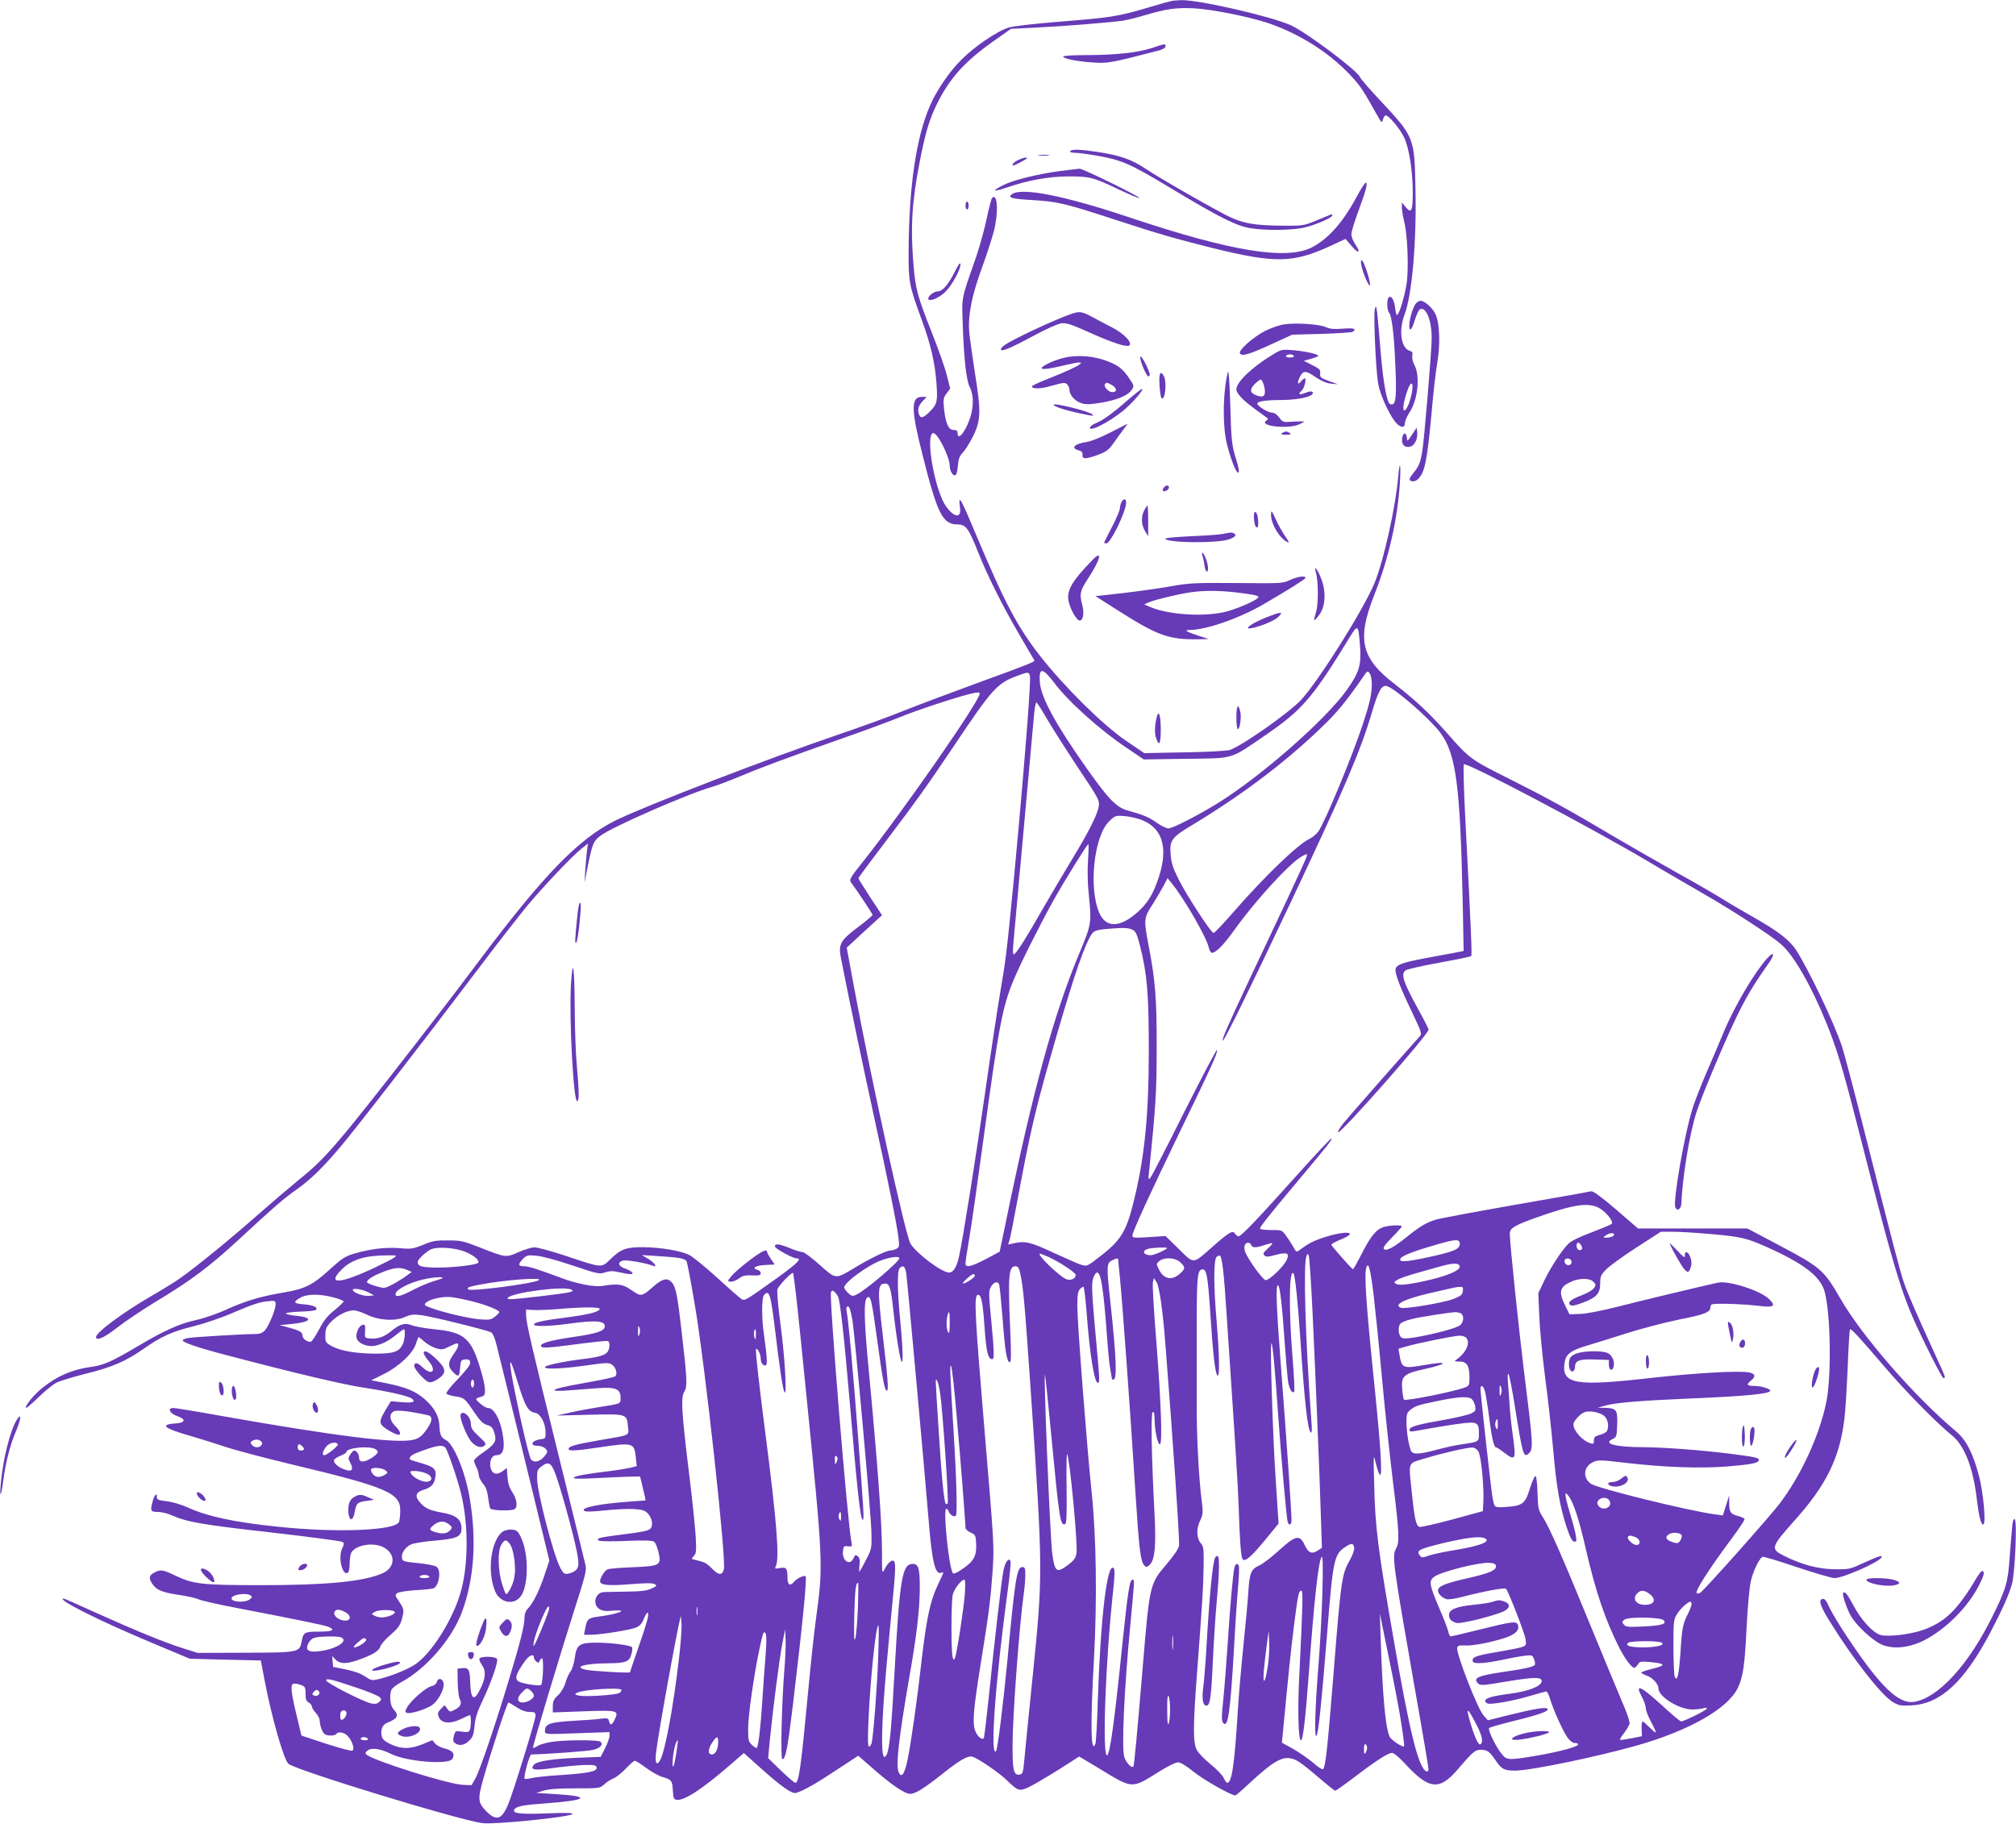 <?xml version="1.0" standalone="no"?>
<!DOCTYPE svg PUBLIC "-//W3C//DTD SVG 20010904//EN"
 "http://www.w3.org/TR/2001/REC-SVG-20010904/DTD/svg10.dtd">
<svg version="1.0" xmlns="http://www.w3.org/2000/svg"
 width="1280pt" height="1158pt" viewBox="0 0 1280 1158"
 preserveAspectRatio="xMidYMid meet">
<g transform="translate(0,1158) scale(0.1,-0.1)"
fill="#673ab7" stroke="none">
<path d="M7435 11573 c-11 -2 -72 -19 -135 -38 -206 -61 -239 -66 -600 -95
-135 -11 -268 -26 -295 -35 -70 -20 -216 -119 -299 -202 -76 -75 -157 -193
-200 -291 -89 -203 -135 -515 -137 -927 -1 -194 3 -217 82 -432 58 -158 86
-278 95 -409 8 -113 4 -131 -42 -177 -40 -40 -58 -46 -68 -21 -12 31 -5 58 21
86 l27 28 -32 0 c-68 0 -68 -79 2 -355 98 -391 130 -455 228 -455 50 0 69 -26
127 -173 64 -161 160 -351 269 -537 46 -80 87 -148 89 -152 5 -10 -27 -23
-362 -145 -159 -58 -369 -137 -465 -175 -96 -39 -278 -105 -405 -148 -442
-150 -1234 -455 -1426 -549 -236 -117 -457 -345 -874 -901 -109 -146 -293
-386 -409 -535 -487 -626 -561 -712 -731 -848 -55 -45 -172 -145 -260 -222
-165 -146 -384 -325 -490 -400 -33 -24 -116 -75 -184 -114 -178 -103 -351
-231 -351 -260 0 -28 52 -5 132 58 48 38 163 115 255 171 213 128 332 217 512
383 239 221 293 267 371 322 90 64 159 130 272 262 90 104 522 662 880 1135
119 159 261 340 314 405 108 129 287 318 348 366 l39 31 -6 -45 c-3 -24 -8
-80 -11 -124 l-5 -80 23 116 c28 134 34 149 79 183 72 55 554 266 709 310 31
9 105 37 165 62 135 57 304 120 648 241 149 52 317 114 375 138 115 47 361
128 453 150 46 11 57 11 57 0 0 -46 -488 -748 -743 -1069 -76 -95 -86 -112
-75 -127 46 -62 138 -202 138 -208 0 -5 -42 -40 -94 -79 -110 -83 -124 -108
-107 -194 61 -309 137 -670 206 -988 94 -429 150 -706 160 -792 6 -50 5 -57
-13 -67 -12 -6 -29 -11 -39 -11 -25 0 -130 -51 -227 -110 -123 -74 -117 -74
-222 19 -49 44 -98 81 -109 81 -11 0 -47 11 -80 25 -69 28 -95 31 -95 11 0
-14 114 -76 138 -76 36 0 6 -30 -115 -118 -202 -145 -214 -152 -232 -142 -9 4
-79 65 -155 135 -77 70 -157 135 -179 146 -52 27 -182 49 -293 50 -107 1 -144
-12 -211 -79 -55 -53 -49 -54 -281 24 -90 30 -179 54 -198 54 -19 0 -65 -14
-101 -30 -79 -36 -81 -36 -243 28 -106 42 -122 46 -205 46 -77 1 -100 -3 -159
-28 -64 -26 -76 -28 -150 -21 -89 7 -185 -5 -288 -35 -57 -17 -78 -31 -154
-100 -105 -97 -159 -124 -284 -145 -154 -26 -245 -53 -364 -106 -62 -29 -149
-59 -199 -70 -101 -21 -206 -68 -364 -162 -174 -103 -222 -124 -304 -136 -119
-16 -214 -57 -307 -131 -53 -41 -117 -119 -107 -129 3 -3 38 27 78 66 40 39
91 81 114 93 23 12 107 37 185 57 165 40 258 80 367 157 114 80 185 112 320
145 72 18 178 54 263 91 99 43 161 64 201 67 55 6 57 5 57 -19 0 -33 -43 -137
-68 -165 -13 -15 -32 -23 -54 -23 -94 -1 -407 -20 -435 -26 -18 -3 -33 -10
-33 -15 0 -13 104 -48 280 -94 425 -112 747 -188 870 -206 149 -22 285 -53
306 -70 25 -21 4 -28 -65 -22 l-69 6 -24 -39 c-46 -75 -51 -94 -31 -116 19
-21 85 -58 103 -58 19 0 10 26 -20 55 -39 37 -41 81 -6 95 22 8 102 -1 213
-26 33 -7 29 -40 -12 -96 -27 -36 -44 -50 -77 -59 -101 -27 -482 20 -1225 151
-154 28 -291 50 -302 50 -39 0 -25 -34 21 -50 61 -21 57 -44 -7 -48 -105 -7
-74 -32 100 -81 61 -18 157 -48 214 -67 58 -20 244 -69 414 -110 620 -148 703
-184 698 -301 0 -26 -4 -56 -7 -65 -17 -56 -390 -72 -769 -32 -273 28 -442 64
-568 120 -45 21 -103 38 -140 42 -50 6 -62 11 -61 25 3 31 -15 18 -25 -20 -19
-66 -16 -73 32 -73 23 0 62 -10 87 -21 96 -43 193 -60 629 -109 244 -28 450
-55 457 -61 9 -8 9 -16 -3 -40 -28 -57 0 -177 36 -155 6 4 11 30 11 57 0 28 5
59 10 70 29 52 149 70 213 30 72 -44 64 -126 -15 -161 -120 -52 -351 -75 -768
-75 -377 0 -433 6 -547 61 -81 38 -92 40 -133 19 -34 -17 -37 -35 -14 -70 26
-40 60 -55 165 -71 56 -8 113 -21 128 -28 14 -8 125 -33 246 -56 390 -75 549
-108 578 -119 50 -20 30 -31 -57 -31 -93 0 -100 -4 -111 -63 -13 -69 -17 -70
-358 -71 l-302 -1 -89 28 c-118 37 -295 109 -548 223 -114 52 -210 94 -213 94
-55 0 220 -139 545 -275 l255 -107 225 -6 226 -5 23 -121 c46 -242 122 -506
152 -535 42 -39 1079 -357 1232 -377 75 -10 553 38 572 58 7 7 -42 9 -162 4
-170 -7 -223 0 -207 25 12 20 59 29 202 39 261 19 289 44 65 58 l-128 8 45 14
c31 10 93 15 202 15 155 0 157 0 185 26 15 14 42 31 60 38 17 7 52 35 77 62
25 27 50 49 57 49 6 0 38 -20 71 -45 33 -24 78 -50 101 -57 60 -17 66 -23 69
-86 3 -50 6 -57 25 -60 46 -7 164 70 332 216 l94 81 96 -86 c139 -125 209
-175 235 -167 44 12 126 58 258 146 l137 90 93 -81 c117 -103 202 -161 237
-161 32 0 87 34 201 124 111 89 164 120 193 112 34 -8 170 -101 221 -151 70
-68 78 -70 139 -42 29 14 112 63 186 109 l133 85 127 -76 c217 -132 203 -131
385 -17 50 31 101 56 115 56 17 0 53 -22 101 -61 62 -50 237 -149 263 -149 4
0 42 32 84 72 162 150 218 181 284 159 33 -11 67 -36 199 -149 33 -28 64 -52
68 -52 4 0 58 38 120 85 139 106 215 155 241 155 11 0 47 -30 86 -73 149 -161
215 -167 331 -31 96 112 110 124 146 124 41 0 56 -11 97 -72 36 -53 54 -62
132 -60 101 3 506 87 755 157 337 95 584 235 648 368 33 69 44 142 56 392 6
116 17 241 25 279 13 63 52 147 75 161 5 3 103 -26 217 -65 114 -38 223 -70
241 -70 54 0 278 99 298 131 11 18 -20 8 -110 -33 -88 -41 -94 -43 -186 -42
-104 1 -211 29 -322 85 -89 45 -86 54 70 229 197 221 281 390 312 636 6 43 15
189 21 324 5 134 12 247 15 249 7 7 58 -48 221 -239 129 -152 331 -357 425
-433 80 -63 136 -205 159 -404 13 -109 26 -163 41 -163 19 0 2 195 -26 305
-38 146 -82 232 -146 286 -260 217 -600 607 -737 847 -103 179 -122 195 -396
340 l-193 102 -347 0 -347 0 -140 121 c-96 82 -146 118 -158 115 -9 -3 -224
-41 -477 -85 -253 -44 -481 -87 -508 -95 -60 -18 -101 -42 -185 -110 -84 -67
-130 -92 -145 -77 -8 8 6 28 51 74 34 34 62 66 62 70 0 10 -69 8 -112 -3 -49
-14 -85 -58 -144 -174 -27 -53 -51 -96 -54 -95 -7 1 -133 144 -137 155 -1 5
25 20 60 34 118 48 39 59 -101 15 -71 -23 -100 -37 -159 -81 -22 -16 -23 -15
-40 16 -10 18 -30 50 -46 71 -27 39 -27 39 -97 39 -39 0 -70 4 -70 9 0 12 55
82 235 296 206 246 229 275 217 275 -5 0 -101 -102 -213 -227 -248 -277 -358
-393 -375 -393 -7 0 -17 8 -23 17 -13 24 -37 10 -142 -83 -129 -113 -115 -112
-214 -15 l-85 83 -105 -7 c-94 -6 -105 -5 -105 10 0 23 105 253 297 650 203
418 246 512 240 528 -2 7 -94 -168 -205 -388 -110 -220 -207 -409 -216 -420
-15 -19 -16 -17 -11 30 43 418 49 514 49 790 1 308 -9 432 -50 645 -33 173
-33 180 25 269 26 42 58 96 71 121 l23 44 24 -29 c83 -102 224 -347 238 -412
4 -18 13 -33 20 -33 24 0 74 50 137 138 138 194 362 438 438 477 32 16 32 16
25 -7 -4 -13 -59 -133 -122 -268 -64 -135 -171 -364 -240 -509 -143 -305 -176
-381 -169 -389 7 -6 178 343 426 868 344 728 447 968 520 1215 42 142 64 180
98 168 59 -22 270 -207 335 -293 102 -135 128 -332 144 -1076 l6 -312 -54 -11
c-30 -5 -117 -22 -194 -36 -146 -27 -185 -43 -185 -74 0 -32 35 -122 104 -265
65 -138 66 -140 47 -160 -109 -121 -453 -512 -483 -550 -21 -27 -36 -51 -32
-55 14 -14 574 621 574 651 0 7 -29 64 -64 127 -97 177 -113 224 -82 250 7 6
103 28 212 48 110 20 202 39 205 42 6 6 -1 169 -37 863 -10 191 -14 351 -10
355 16 16 801 -398 1173 -618 105 -63 263 -154 349 -204 178 -102 428 -264
492 -320 81 -71 189 -258 286 -495 68 -168 105 -289 196 -645 259 -1012 285
-1095 435 -1402 57 -117 108 -213 114 -213 16 0 16 0 -45 133 -125 273 -183
406 -207 477 -25 75 -67 236 -263 1010 -58 228 -116 447 -129 486 -51 152
-205 475 -290 610 -41 64 -116 122 -270 209 -66 38 -156 90 -200 118 -43 27
-176 104 -295 170 -118 66 -285 162 -370 212 -315 187 -451 261 -680 376 -255
128 -257 129 -405 297 -104 118 -199 208 -328 307 -216 166 -243 284 -132 566
91 229 148 480 163 711 8 126 -1 155 -11 36 -16 -185 -90 -520 -147 -663 -66
-165 -354 -624 -469 -749 -79 -84 -377 -293 -453 -318 -18 -6 -148 -13 -288
-15 l-255 -5 -115 78 c-146 99 -390 341 -543 535 -148 189 -229 343 -414 784
-90 215 -109 249 -99 174 5 -34 3 -49 -7 -58 -22 -18 -75 32 -104 96 -66 150
-103 423 -57 423 28 0 104 -152 104 -208 0 -33 22 -68 37 -59 6 4 13 31 15 61
3 42 11 61 30 81 14 14 42 58 63 99 53 104 55 160 16 401 -16 105 -33 224 -37
265 -9 107 15 230 81 411 31 84 64 188 75 230 31 120 24 247 -11 212 -5 -5
-20 -64 -34 -130 -14 -67 -44 -175 -66 -240 -100 -288 -92 -248 -86 -443 7
-203 22 -342 43 -385 24 -49 27 -106 10 -176 -24 -93 -86 -179 -86 -119 0 15
-7 20 -26 20 -32 0 -50 41 -60 134 -6 60 -5 70 16 98 l23 31 -21 83 c-11 45
-54 168 -96 273 -91 230 -103 275 -116 428 -20 243 -10 405 40 659 37 188 61
267 111 368 81 162 173 264 356 394 l112 79 143 7 c189 9 499 34 569 45 31 5
94 21 140 35 135 40 201 49 312 43 112 -6 342 -52 464 -92 212 -71 414 -202
551 -359 44 -50 63 -79 145 -226 28 -50 31 -53 37 -31 3 14 11 26 17 28 16 6
93 -85 119 -142 31 -66 54 -215 54 -347 0 -119 -9 -137 -46 -92 l-23 29 0 -30
c-1 -16 6 -57 14 -90 22 -83 30 -302 16 -395 -13 -83 -48 -200 -61 -200 -4 0
-10 20 -12 45 -6 51 -25 82 -41 66 -13 -13 -11 -79 2 -95 17 -20 31 -128 39
-306 10 -204 6 -269 -15 -277 -8 -3 -19 0 -24 8 -19 32 -40 161 -54 337 -8
103 -18 210 -21 237 -7 46 -8 48 -15 21 -9 -33 6 -383 21 -470 10 -65 64 -186
106 -241 31 -41 64 -47 64 -12 0 13 13 44 29 68 53 79 69 231 32 300 -11 20
-17 46 -14 61 4 19 0 26 -15 30 -56 15 -73 127 -35 228 48 123 78 466 70 804
-6 323 -8 327 -221 555 -69 73 -128 142 -131 151 -13 39 -340 285 -440 330
-124 56 -586 162 -694 159 -25 -1 -55 -3 -66 -6z m1520 -2526 c-18 -63 -45
-96 -45 -55 0 32 29 129 44 147 19 24 19 -29 1 -92z m-319 -1581 c7 -110 -8
-158 -82 -263 -135 -191 -544 -550 -821 -722 -126 -78 -288 -161 -314 -161
-13 0 -46 16 -73 35 -50 36 -91 53 -187 79 -70 20 -117 67 -254 260 -203 287
-296 457 -303 556 -7 94 18 92 92 -6 88 -118 292 -301 463 -415 l105 -71 267
4 c313 4 275 -8 511 154 226 155 295 235 516 596 68 112 68 112 80 -46z m74
-230 c-1 -64 -11 -113 -56 -251 -65 -199 -241 -625 -284 -685 -12 -16 -36 -37
-55 -46 -75 -35 -285 -237 -487 -469 -62 -71 -117 -129 -123 -129 -15 0 -169
236 -221 339 -36 72 -47 105 -51 156 -8 96 3 111 149 198 330 200 614 418 851
654 69 69 136 154 221 278 27 40 29 42 42 24 8 -10 14 -42 14 -69z m-2174 -58
c-9 -172 -57 -746 -101 -1203 -44 -449 -49 -491 -85 -700 -16 -93 -59 -377
-95 -630 -60 -420 -142 -936 -166 -1044 -15 -67 -36 -101 -63 -101 -46 0 -205
119 -245 183 -32 53 -249 1039 -357 1621 l-48 259 50 46 c27 25 77 72 112 103
l62 57 -75 114 c-41 63 -75 117 -75 121 0 3 78 108 173 233 194 256 260 348
436 610 244 365 273 396 406 444 83 30 79 36 71 -113z m104 -150 c29 -51 118
-191 197 -311 141 -211 145 -218 139 -258 -8 -52 -67 -167 -168 -333 -44 -72
-125 -210 -181 -306 -116 -203 -177 -300 -191 -300 -5 0 -6 28 -2 68 7 82 123
1358 132 1460 4 39 10 72 14 72 4 0 31 -42 60 -92z m618 -658 c133 -57 163
-193 87 -395 -30 -82 -62 -131 -117 -182 -114 -104 -205 -108 -248 -10 -69
157 -35 485 61 581 39 38 40 39 102 34 34 -3 86 -15 115 -28z m-350 -252 c-4
-63 -3 -148 5 -218 18 -182 18 -186 -61 -375 -164 -393 -296 -876 -467 -1711
l-38 -182 -87 -46 c-95 -50 -130 -57 -130 -28 0 10 11 85 25 166 14 81 54 364
90 629 98 719 119 831 190 1003 44 106 166 349 251 502 71 128 216 361 224
362 3 0 2 -46 -2 -102z m282 -441 c21 -10 29 -28 48 -102 46 -182 56 -306 56
-665 0 -420 -28 -692 -100 -975 -45 -179 -81 -235 -219 -340 -73 -56 -74 -57
-112 -45 -21 7 -100 42 -177 77 -141 66 -177 75 -248 59 l-37 -8 10 33 c5 19
28 133 50 254 77 413 108 550 209 905 123 432 194 649 244 749 27 53 33 56
131 64 87 8 121 6 145 -6z m2959 -1765 c44 -22 99 -88 84 -103 -5 -5 -63 -29
-128 -54 -70 -26 -129 -54 -146 -71 -41 -40 -114 -151 -156 -239 l-36 -76 6
-142 c3 -78 19 -250 36 -382 18 -132 41 -341 52 -464 21 -243 43 -369 87 -501
20 -60 33 -86 46 -88 16 -3 17 1 11 40 -4 23 -20 85 -36 137 -16 51 -29 103
-29 115 0 20 1 20 20 -4 31 -40 67 -151 111 -345 59 -256 121 -441 208 -613
37 -73 81 -132 98 -132 5 0 14 10 22 21 12 20 19 21 77 16 100 -10 105 -20 19
-42 -41 -10 -75 -21 -75 -25 0 -3 16 -12 35 -19 38 -13 75 -54 75 -82 0 -51
127 -131 210 -133 25 -1 58 3 73 7 21 6 27 5 22 -4 -8 -12 -143 -79 -161 -79
-6 0 -57 42 -113 94 -145 133 -184 150 -136 61 14 -26 25 -59 25 -73 0 -14 16
-54 35 -89 19 -35 31 -63 27 -63 -5 0 -23 16 -42 35 -19 19 -37 35 -41 35 -4
0 -7 -21 -6 -47 l2 -47 -65 -13 c-35 -7 -68 -12 -73 -10 -5 1 6 20 23 41 17
22 33 49 36 60 3 13 -15 69 -47 141 -28 66 -118 282 -199 480 -178 435 -261
624 -303 690 -30 47 -32 57 -35 158 -2 68 -8 107 -14 105 -6 -2 -21 -38 -35
-81 -29 -95 -47 -108 -148 -115 -80 -5 -76 -8 -89 63 -8 37 -76 656 -76 684 0
34 19 24 29 -16 5 -21 17 -94 26 -163 16 -128 30 -190 44 -190 5 0 29 -16 55
-36 67 -51 72 -41 53 98 -9 62 -19 154 -22 203 -3 50 -8 117 -11 150 -3 38 -2
56 4 50 5 -5 24 -100 41 -210 48 -299 54 -322 85 -296 33 27 31 54 -28 526
-31 250 -88 793 -90 869 -1 38 27 55 177 108 222 79 320 94 386 60z m706 -167
c191 -16 235 -26 356 -80 238 -106 345 -187 373 -283 39 -136 46 -540 11 -707
-43 -210 -160 -463 -294 -640 -66 -87 -490 -563 -508 -570 -9 -3 -18 -4 -20
-1 -13 12 76 151 221 346 47 63 84 119 83 125 -2 5 -19 13 -38 18 -51 13 -59
24 -60 81 l0 51 -20 -63 -20 -64 -52 7 c-162 21 -747 165 -786 194 -54 38 -47
109 13 137 31 15 46 15 215 -5 242 -28 474 -36 641 -22 146 12 192 21 197 38
6 16 -19 22 -186 43 -184 23 -411 40 -548 41 -176 1 -257 22 -196 51 27 13 28
16 31 93 3 93 -5 104 -77 106 l-46 1 50 14 c66 18 225 31 530 44 361 15 515
30 515 50 0 12 -59 30 -100 30 -48 0 -55 8 -25 32 35 28 31 46 -11 54 -65 12
-342 -4 -619 -35 -482 -55 -569 -40 -552 92 8 58 36 81 140 112 51 15 168 52
260 81 92 29 238 67 325 85 165 32 202 47 202 79 0 16 7 20 33 21 70 3 196 -3
271 -12 98 -13 114 -3 70 41 -54 55 -257 120 -326 106 -87 -19 -491 -115 -637
-153 -107 -27 -202 -45 -241 -46 l-65 -2 -27 55 c-45 90 -36 121 45 155 47 20
111 19 131 -1 9 -8 16 -18 16 -20 0 -23 -30 -46 -89 -69 -64 -24 -89 -44 -74
-59 10 -10 30 -7 86 14 83 31 107 58 107 120 0 45 4 55 38 90 20 21 107 84
192 139 l155 100 70 0 c39 1 147 -6 240 -14z m-607 -7 c-3 -7 -20 -14 -39 -16
-32 -2 -33 -1 -15 13 24 18 59 20 54 3z m-980 -48 c6 -36 -24 -52 -147 -81
-169 -38 -231 -46 -231 -27 0 20 59 45 209 89 134 40 164 43 169 19z m-1324
-15 c7 -19 32 -19 86 0 24 8 45 13 48 11 2 -3 -11 -18 -30 -35 -27 -24 -31
-32 -20 -42 10 -11 23 -10 71 3 72 19 89 12 72 -29 -17 -42 -115 -136 -136
-131 -20 3 -122 148 -131 185 -4 13 -4 30 0 38 7 19 32 19 40 0z m2096 -4 c7
-13 7 -22 0 -26 -15 -9 -30 4 -30 26 0 25 16 25 30 0z m-7082 -41 c54 -23 88
-53 78 -68 -9 -15 -190 -34 -285 -30 -66 2 -86 7 -95 20 -8 14 -5 24 19 49 17
17 44 38 60 46 42 19 159 11 223 -17z m4452 26 c0 -9 -82 -46 -103 -46 -54 1
-60 33 -7 43 33 6 110 8 110 3z m-757 -55 c66 -29 177 -101 177 -116 0 -22
-27 -36 -55 -29 -39 10 -200 164 -171 164 2 0 25 -9 49 -19z m1681 -361 c20
-429 43 -986 52 -1271 l7 -217 -26 -17 c-38 -24 -59 -16 -82 32 -33 72 -57 67
-171 -37 -44 -40 -98 -81 -121 -91 -51 -23 -60 -47 -68 -179 -3 -52 -17 -198
-30 -325 -13 -126 -29 -309 -35 -405 -22 -359 -39 -470 -68 -470 -5 0 -15 14
-22 30 -7 17 -45 57 -84 88 -39 32 -79 73 -88 92 -24 47 -23 154 2 485 34 448
40 546 42 677 2 110 -1 130 -16 147 -29 32 -32 93 -7 144 19 40 20 51 12 118
-19 141 -34 425 -33 629 0 113 0 341 0 507 1 305 5 343 38 343 25 0 33 -43 49
-285 17 -258 30 -374 45 -389 15 -15 12 139 -5 339 -20 232 -20 398 0 415 9 7
18 10 21 7 14 -14 25 -105 43 -387 60 -897 71 -1069 76 -1220 7 -210 14 -303
24 -319 14 -22 55 13 146 124 l83 101 -19 290 c-19 296 -37 863 -26 854 8 -7
22 -161 42 -450 20 -284 54 -665 61 -685 10 -25 24 -17 24 13 0 55 -31 506
-66 962 -31 402 -36 545 -18 528 11 -12 25 -131 39 -339 9 -127 20 -251 24
-276 9 -46 25 -72 38 -60 4 4 -1 101 -10 215 -26 307 -22 581 7 534 9 -15 26
-174 41 -397 28 -423 47 -591 67 -610 7 -7 9 15 4 75 -38 519 -52 992 -31
1044 8 19 8 19 15 0 4 -10 15 -174 24 -364z m-5832 354 c-13 -9 -69 -37 -125
-64 -222 -104 -305 -108 -207 -10 61 61 145 88 280 89 71 1 73 0 52 -15z
m1133 -49 c160 -54 171 -56 207 -44 30 10 50 10 89 1 69 -16 97 -16 81 1 -7 6
-27 17 -45 23 -42 14 -48 41 -11 50 23 6 144 -15 193 -34 29 -11 3 24 -35 46
l-39 23 95 -6 c142 -9 180 -15 189 -34 5 -9 30 -140 55 -291 64 -380 198
-1603 182 -1664 -10 -40 -33 -39 -74 3 -37 37 -46 42 -106 56 -27 6 -28 7 -11
25 16 18 17 33 12 127 -4 60 -22 239 -42 398 -48 393 -53 483 -30 519 20 31
18 79 -16 371 -27 239 -38 293 -63 322 -28 32 -60 25 -118 -26 -73 -65 -78
-65 -138 -23 -56 39 -85 43 -187 27 -49 -8 -164 14 -263 52 -142 53 -205 73
-230 73 -40 0 -43 11 -13 43 26 27 32 29 88 24 36 -3 129 -28 230 -62z m2075
46 c0 -22 -218 -207 -274 -232 -23 -11 -29 -9 -51 11 -14 13 -25 29 -25 35 0
33 158 147 242 175 58 20 108 25 108 11z m1390 -10 c0 -5 4 -53 10 -107 17
-175 63 -803 100 -1384 22 -346 32 -426 55 -449 13 -14 17 -13 36 5 32 32 40
124 29 329 -19 361 -24 632 -11 639 8 5 11 -10 12 -51 1 -72 21 -159 34 -153
16 8 7 264 -23 650 -16 195 -26 366 -22 380 l6 25 17 -25 c18 -28 40 -184 56
-390 50 -638 92 -1259 87 -1285 -4 -20 -35 -65 -81 -119 -105 -123 -106 -127
-150 -656 -37 -440 -54 -622 -59 -627 -12 -12 -48 27 -58 62 -17 62 0 431 38
830 27 289 28 295 16 295 -20 0 -31 -71 -67 -421 -48 -469 -77 -683 -95 -694
-33 -20 -12 584 36 1028 12 107 13 152 5 160 -41 41 -83 -307 -101 -843 -4
-140 -11 -263 -15 -272 -29 -74 -33 122 -9 542 20 364 15 773 -15 1055 -31
301 -91 1078 -91 1182 0 70 4 95 16 107 8 9 19 16 23 16 4 0 13 -73 20 -162
19 -259 49 -448 71 -448 14 0 13 12 -16 330 -21 231 -24 293 -15 328 7 24 18
42 26 42 26 0 41 -98 65 -424 6 -83 15 -172 21 -199 5 -28 9 -51 9 -53 0 -2 4
-4 9 -4 25 0 19 143 -20 502 -24 219 -23 238 11 255 30 15 40 16 40 4z m394
-16 c32 -30 33 -40 1 -69 -54 -50 -106 -40 -138 26 -16 32 -16 34 4 51 32 26
100 23 133 -8z m2483 9 c8 -22 -18 -37 -36 -20 -7 8 -10 19 -7 25 10 16 36 13
43 -5z m-709 -35 c4 -23 -65 -55 -184 -84 -127 -30 -198 -39 -220 -27 -15 9
-15 11 7 25 13 9 65 27 114 41 50 14 122 34 160 45 81 23 119 23 123 0z m-547
-177 c10 -86 35 -328 54 -537 19 -209 51 -506 70 -660 38 -306 42 -377 20
-415 -28 -49 -23 -85 115 -874 50 -281 90 -519 90 -529 0 -10 -6 -17 -12 -15
-51 17 -109 253 -212 853 -98 565 -115 702 -121 970 -5 193 -5 198 10 136 8
-36 20 -69 26 -75 17 -16 6 168 -30 524 -58 564 -71 752 -55 795 13 34 25 -13
45 -173z m-2967 133 c8 -60 121 -1303 141 -1555 22 -274 42 -361 81 -346 19 7
20 11 -25 -85 -46 -98 -70 -215 -101 -484 -25 -224 -66 -516 -87 -615 -19 -97
-42 -127 -59 -77 -16 45 5 225 66 577 50 281 70 454 70 593 0 118 -9 147 -44
147 -68 0 -83 -88 -116 -680 -21 -376 -32 -497 -51 -532 -30 -56 -36 60 -19
327 10 144 16 218 60 679 21 217 19 243 -18 220 -9 -6 -25 -26 -34 -45 -18
-34 -18 -34 -18 101 0 191 -27 556 -85 1170 -29 301 -32 432 -10 450 22 19 29
-8 64 -265 35 -257 48 -325 62 -325 12 0 6 81 -27 360 -34 288 -32 320 18 320
25 0 35 -31 48 -152 24 -221 55 -396 60 -333 3 39 -1 111 -15 259 -18 183 -19
308 -3 324 22 22 35 12 42 -33z m724 -2 c19 -86 28 -184 67 -753 77 -1128 77
-1160 13 -1790 -26 -256 -51 -503 -55 -550 -7 -77 -10 -85 -30 -88 -37 -5 -45
27 -44 192 0 180 44 766 71 956 5 36 10 89 10 118 0 45 -3 52 -19 52 -35 0
-46 -71 -96 -605 -25 -260 -61 -555 -71 -564 -40 -40 -4 446 77 1042 11 82 18
156 15 164 -11 27 -34 -4 -45 -60 -12 -58 -58 -456 -95 -821 -14 -131 -27
-240 -30 -243 -12 -12 -38 9 -53 44 -20 49 -14 129 32 418 54 333 64 415 77
595 11 163 10 172 -51 898 -61 728 -68 852 -44 860 22 7 33 -46 43 -192 12
-172 22 -216 51 -216 13 0 11 55 -8 253 -16 159 -16 181 -2 205 17 32 44 40
53 16 3 -9 13 -107 22 -218 15 -207 27 -276 46 -276 8 0 9 56 2 208 -15 348
-10 402 35 402 14 0 22 -12 29 -47z m-3894 24 l30 -13 -35 -26 c-19 -14 -57
-38 -86 -53 -52 -27 -52 -27 -108 -11 -30 9 -55 20 -55 25 0 14 33 37 85 58
85 35 122 40 169 20z m2470 -157 c9 -74 38 -358 65 -630 108 -1076 108 -1085
63 -1420 -12 -85 -33 -279 -47 -430 -50 -528 -62 -620 -86 -620 -5 0 -46 35
-91 78 l-81 79 12 124 c19 193 59 501 78 602 l18 92 3 -65 c2 -36 -2 -123 -8
-195 -17 -206 -25 -565 -13 -565 21 0 34 68 68 350 62 522 89 795 80 811 -7
10 -55 -12 -74 -35 -24 -29 -41 -19 -41 23 0 63 -7 72 -48 65 -32 -6 -34 -5
-26 12 24 50 6 280 -64 824 -43 330 -67 549 -62 554 9 9 30 -32 30 -59 0 -25
12 -45 28 -45 16 0 15 33 -8 200 -15 103 -14 228 0 246 34 39 43 9 70 -212 31
-258 50 -386 61 -404 17 -26 2 228 -26 435 -14 105 -23 202 -19 217 4 22 92
114 100 105 1 -1 9 -63 18 -137z m1136 120 c0 -11 -59 -50 -75 -50 -13 1 52
60 65 60 6 0 10 -5 10 -10z m-3380 -14 c0 -3 -26 -12 -57 -21 -32 -9 -91 -35
-132 -56 -82 -43 -114 -49 -109 -22 4 24 79 64 158 85 60 16 140 24 140 14z
m610 -15 c-39 -22 -432 -73 -447 -58 -11 12 2 17 83 32 154 29 401 47 364 26z
m5868 -68 c-3 -24 -12 -32 -61 -51 -61 -24 -307 -65 -332 -56 -50 19 19 55
178 92 171 40 168 39 195 41 20 1 23 -3 20 -26z m-6943 -12 l30 -16 -31 -3
c-36 -4 -104 21 -104 38 0 14 65 3 105 -19z m1284 20 c21 -13 -2 -18 -194 -41
-190 -22 -219 -24 -211 -11 22 34 363 78 405 52z m1692 -44 c13 -23 40 -268
74 -667 48 -568 68 -750 83 -750 9 0 7 43 -29 515 -29 387 -63 767 -74 812 -6
27 10 40 20 15 3 -9 11 -39 16 -67 15 -81 121 -1251 122 -1360 2 -97 1 -102
-36 -172 -20 -40 -39 -73 -41 -73 -2 0 -1 19 1 43 4 31 1 46 -11 56 -13 11
-17 9 -27 -13 -23 -50 -72 -18 -67 43 3 33 5 36 31 33 27 -3 29 -2 23 25 -24
116 -142 1555 -130 1587 5 13 9 14 21 5 8 -7 19 -21 24 -32z m-3203 -5 c35 -9
64 -21 64 -25 0 -5 -27 -30 -58 -56 -45 -35 -68 -65 -99 -124 -22 -42 -46 -77
-53 -77 -25 0 -52 21 -52 41 0 21 -17 31 -95 52 l-50 13 73 7 c127 12 147 40
37 52 -36 3 -67 10 -70 15 -3 4 37 10 89 12 52 1 98 6 102 11 16 15 -18 31
-76 35 -68 5 -72 15 -20 44 43 23 122 23 208 0z m877 -24 c88 -22 175 -56 175
-69 0 -4 -12 -17 -27 -29 -25 -20 -36 -22 -98 -17 -71 6 -234 44 -313 74 -38
14 -41 18 -28 31 23 23 106 42 161 36 28 -3 86 -15 130 -26z m813 -50 c-7 -19
-78 -36 -218 -54 -142 -18 -200 -31 -200 -44 0 -14 98 -12 220 5 172 24 230
19 230 -16 0 -30 -47 -46 -205 -69 -151 -22 -217 -42 -197 -62 7 -7 53 -5 144
7 209 27 272 34 280 29 11 -7 10 -42 -2 -64 -13 -24 -55 -37 -165 -50 -120
-15 -235 -39 -235 -51 0 -15 110 -10 261 11 125 18 145 19 164 6 25 -17 38
-61 21 -75 -6 -5 -78 -21 -161 -36 -170 -30 -225 -43 -225 -53 0 -4 42 -4 93
0 50 4 133 10 184 14 113 8 143 -5 143 -61 0 -39 7 -37 -140 -60 -52 -8 -133
-23 -180 -34 l-85 -19 205 5 c239 6 240 6 247 -74 6 -60 22 -53 -178 -87 -155
-27 -199 -39 -199 -56 0 -15 48 -12 195 10 215 32 222 30 232 -64 l6 -55 -39
-10 c-22 -5 -79 -15 -129 -21 -156 -19 -225 -31 -232 -43 -4 -7 39 -8 148 -2
85 4 181 9 213 9 l60 1 11 -45 c6 -25 14 -59 18 -76 l6 -31 -97 -7 c-195 -14
-314 -38 -294 -58 8 -8 49 -7 134 2 68 7 152 11 187 8 54 -4 68 -9 88 -32 25
-29 31 -77 11 -94 -17 -13 -47 -19 -190 -37 -134 -17 -156 -23 -136 -37 7 -5
83 -6 176 -2 120 5 166 3 176 -6 8 -6 20 -36 27 -66 19 -83 11 -88 -164 -95
-78 -3 -150 -9 -160 -14 -18 -7 -47 -54 -47 -75 0 -25 53 -30 190 -19 97 8
143 8 156 1 17 -10 15 -13 -21 -29 -31 -14 -68 -18 -160 -19 -66 -1 -130 -2
-142 -3 -54 -3 -73 -77 -28 -107 20 -13 40 -15 85 -11 114 10 32 -23 -93 -38
-63 -8 -71 -16 -82 -78 l-7 -37 41 0 c61 0 252 30 289 46 24 10 38 25 49 54 9
22 20 40 24 40 14 0 -1 -57 -57 -219 -30 -85 -54 -157 -54 -159 0 -7 -238 7
-280 16 -83 18 -8 40 142 41 112 1 134 10 147 58 6 20 7 41 3 45 -13 12 -135
28 -223 28 -112 0 -128 -12 -140 -99 -5 -35 -17 -73 -28 -86 -10 -13 -24 -45
-31 -70 -8 -28 -26 -59 -46 -78 -27 -25 -34 -39 -34 -71 l0 -39 193 7 c219 8
228 6 200 -52 -18 -37 -28 -40 -36 -11 -5 20 -11 21 -54 16 -26 -4 -95 -9
-153 -12 -172 -10 -200 -19 -200 -67 0 -20 2 -21 205 -13 l205 7 0 -24 c0 -12
-13 -48 -28 -78 l-28 -55 -149 -6 c-164 -7 -257 -22 -276 -45 -26 -32 4 -37
123 -20 62 9 149 17 193 19 67 2 80 -1 83 -15 5 -25 -45 -36 -218 -48 -85 -5
-173 -14 -195 -20 -22 -5 -41 -7 -44 -4 -9 9 31 154 42 154 115 3 365 21 396
30 43 11 62 33 44 51 -13 13 -240 12 -317 -2 -34 -6 -72 -17 -84 -26 -13 -8
-26 -13 -28 -11 -5 5 171 589 268 893 62 192 73 236 66 265 -4 19 -80 328
-168 685 -175 708 -210 858 -210 907 l0 33 47 -3 c27 -1 95 1 153 6 166 14
272 14 268 0z m-1479 -35 c75 -37 179 -44 243 -15 37 16 54 18 106 11 68 -9
416 -95 441 -109 9 -4 24 -39 33 -77 19 -73 192 -780 228 -928 12 -49 41 -170
65 -267 l43 -177 -28 -84 c-33 -101 -73 -183 -106 -218 -17 -17 -24 -37 -24
-63 0 -47 -25 -148 -100 -396 -85 -283 -183 -570 -211 -621 l-25 -44 -54 2
c-92 3 -577 156 -614 193 -8 8 -6 15 9 26 26 19 83 10 147 -22 96 -49 364 -71
389 -33 20 31 5 54 -44 66 -26 6 -55 21 -65 33 l-17 21 -62 -26 c-78 -31 -133
-32 -200 -1 -38 18 -54 32 -59 50 -10 41 4 76 34 87 67 27 77 47 42 84 -22 23
-29 80 -16 123 4 12 32 35 65 52 155 83 318 271 382 439 81 215 97 470 49 741
-30 166 -100 332 -150 357 -29 14 -38 35 -40 88 -1 59 -31 115 -89 167 -60 54
-123 80 -252 106 l-92 18 79 39 c97 48 186 132 205 193 7 23 14 42 17 42 2 0
20 -13 38 -30 19 -16 51 -34 73 -41 35 -10 44 -9 81 10 22 11 45 21 50 21 18
0 10 -27 -20 -68 -38 -53 -38 -81 0 -117 33 -32 37 -27 42 40 3 33 7 41 27 43
33 5 46 -11 30 -39 -7 -13 -43 -56 -82 -96 -38 -39 -66 -76 -63 -82 4 -5 28
-13 54 -17 59 -8 63 -12 123 -101 38 -56 57 -74 82 -81 26 -7 35 -16 45 -47
18 -54 6 -74 -67 -125 -34 -22 -61 -47 -61 -54 0 -8 7 -27 15 -42 8 -16 15
-39 15 -51 0 -12 12 -35 26 -53 19 -21 28 -47 33 -88 4 -31 10 -63 14 -70 9
-13 121 -17 151 -6 25 10 19 64 -11 109 -19 29 -28 56 -31 97 l-4 57 -28 -21
c-38 -27 -67 -17 -76 27 -7 40 9 75 36 75 39 0 53 29 47 94 -11 113 -55 206
-99 206 -10 0 -32 13 -50 29 -35 31 -35 29 17 46 22 7 19 58 -11 160 -60 208
-104 247 -298 265 -57 6 -119 17 -138 24 -45 19 -77 11 -133 -35 -47 -39 -89
-53 -141 -47 -28 3 -29 5 -26 46 2 37 0 43 -15 40 -24 -4 -46 -54 -39 -84 9
-33 66 -58 115 -49 46 9 86 29 138 71 23 19 44 34 47 34 12 0 6 -72 -8 -98
-24 -46 -58 -57 -175 -57 -124 1 -222 18 -277 49 -37 21 -39 25 -38 69 0 40 6
53 35 83 39 42 101 73 143 74 16 0 54 -12 85 -27z m3701 -55 c0 -51 -3 -68
-10 -58 -11 17 -13 73 -4 108 11 38 14 25 14 -50z m3238 66 c28 -8 30 -53 3
-78 -20 -18 -161 -56 -283 -77 -63 -10 -79 -10 -92 0 -19 16 -21 74 -3 88 22
18 83 34 208 53 149 22 139 21 167 14z m-5206 -102 c3 -9 1 -26 -3 -37 -6 -15
-8 -11 -8 18 -1 40 4 48 11 19z m737 -39 c0 -29 -2 -33 -8 -18 -7 18 -4 55 5
55 2 0 4 -17 3 -37z m4511 -18 c27 -32 -2 -95 -63 -138 -15 -10 -13 -12 20
-12 46 0 63 -27 63 -101 0 -47 -2 -53 -27 -63 -67 -26 -378 -89 -389 -78 -3 3
-8 32 -11 65 -8 86 9 101 150 131 59 13 107 28 107 33 0 8 -33 5 -139 -13
-111 -19 -122 -13 -135 67 l-7 40 43 13 c67 20 309 70 344 70 17 1 37 -6 44
-14z m-6020 -291 c44 -143 63 -177 106 -184 36 -6 67 -64 68 -125 1 -37 -1
-40 -29 -43 -58 -7 -76 -42 -22 -42 20 0 41 -8 51 -19 16 -17 15 -20 -9 -50
-29 -33 -65 -41 -84 -17 -7 8 -37 126 -67 263 -53 243 -74 364 -60 352 4 -4
25 -65 46 -135z m2784 -204 c25 -281 56 -677 56 -711 0 -8 15 -22 33 -30 30
-13 32 -17 35 -74 3 -75 -16 -110 -90 -159 -38 -26 -54 -32 -59 -23 -26 46
-62 407 -41 407 6 0 13 -9 17 -19 6 -20 34 -36 44 -25 10 9 4 238 -13 509 -24
390 -27 462 -17 440 6 -11 21 -153 35 -315z m601 -125 c51 -538 57 -573 88
-562 9 3 11 62 9 228 -2 123 0 221 3 217 16 -16 69 -574 60 -630 -5 -30 -16
-46 -52 -73 -74 -56 -86 -48 -102 70 -14 104 -57 1174 -46 1135 3 -8 20 -181
40 -385z m-3665 330 c0 -14 -4 -25 -10 -25 -5 0 -10 11 -10 25 0 14 5 25 10
25 6 0 10 -11 10 -25z m2959 -60 c16 -104 56 -693 48 -701 -4 -4 -9 -5 -12 -3
-11 12 -27 173 -45 463 -23 366 -22 332 -11 321 5 -6 14 -41 20 -80z m3561 -7
c-7 -19 -9 -15 -9 22 0 37 2 41 9 23 6 -14 6 -32 0 -45z m-187 -30 c9 -7 20
-27 23 -45 5 -28 3 -33 -24 -47 -17 -9 -94 -27 -171 -41 -169 -29 -221 -44
-221 -62 0 -16 -4 -17 121 6 57 10 146 25 196 31 112 15 123 10 123 -61 0 -54
2 -53 -105 -69 -38 -5 -112 -21 -163 -35 -104 -28 -145 -31 -160 -12 -14 17
-32 120 -32 188 0 50 3 60 26 78 32 25 43 29 179 57 127 26 184 29 208 12z
m843 -109 c23 -22 31 -60 18 -93 -3 -9 -24 -21 -45 -26 -32 -9 -39 -15 -39
-36 0 -22 -3 -24 -22 -18 -50 15 -108 79 -108 120 0 20 41 66 70 77 31 13 101
-1 126 -24z m-676 -56 c-1 -31 -3 -35 -11 -20 -6 9 -7 26 -4 37 10 30 15 24
15 -17z m-7852 -105 c8 -8 9 -15 1 -25 -15 -18 -44 -16 -60 3 -10 13 -10 17 2
25 20 12 43 11 57 -3z m487 -18 c6 -9 -69 -70 -87 -70 -15 0 -9 27 13 54 20
26 62 35 74 16z m-227 -12 c18 -18 15 -28 -8 -28 -13 0 -20 7 -20 20 0 23 10
26 28 8z m910 -10 c16 -21 80 -208 101 -298 44 -187 45 -426 2 -597 -45 -183
-196 -424 -306 -488 -54 -32 -146 -68 -214 -85 -50 -12 -53 -11 -94 16 -27 18
-71 34 -122 44 l-80 16 -3 34 -3 35 21 -22 c26 -28 68 -30 141 -4 90 31 136
58 143 85 3 13 32 47 65 75 46 40 61 60 72 98 16 58 15 67 -19 117 -24 35 -25
39 -9 51 9 6 61 15 114 18 54 3 106 8 115 12 35 14 51 112 21 136 -9 8 -60 18
-117 24 -94 9 -101 12 -104 33 -5 32 23 71 61 87 18 7 85 18 150 23 139 12
167 25 167 77 0 58 -33 85 -125 101 -82 14 -114 31 -147 75 -25 33 -14 56 33
70 47 15 65 33 73 79 9 50 -8 67 -87 89 -37 10 -70 21 -73 24 -10 10 7 28 34
39 127 50 171 58 190 36z m-447 -8 c27 -15 24 -26 -18 -55 -49 -32 -83 -33
-83 -2 0 23 -16 47 -32 47 -4 0 -15 -11 -23 -24 -15 -22 -15 -27 0 -56 22 -42
9 -57 -36 -41 -39 13 -69 39 -69 58 0 7 18 20 40 29 22 9 40 20 40 25 0 26
141 40 181 19z m7005 -15 c18 -27 37 -222 32 -322 l-3 -58 -195 -53 c-107 -29
-201 -50 -208 -47 -21 8 -31 51 -47 207 -22 218 -32 192 86 229 102 31 256 67
296 68 13 1 29 -9 39 -24z m-4074 -67 c-10 -22 -11 -21 -11 12 -1 26 2 31 11
22 8 -8 8 -17 0 -34z m-1785 -78 c31 -82 110 -367 134 -485 21 -102 15 -124
-39 -143 -35 -12 -44 -7 -66 36 -45 88 -146 480 -146 566 0 48 3 57 28 75 44
34 62 24 89 -49z m-1081 25 c16 -13 17 -16 4 -25 -34 -23 -63 -24 -82 0 -10
12 -15 26 -12 31 8 14 68 10 90 -6z m260 -20 c40 -17 44 -48 7 -53 -29 -4 -85
23 -101 48 -11 19 -10 20 23 20 20 0 52 -7 71 -15z m7513 -174 c23 -42 -46
-71 -72 -29 -8 12 -7 21 2 32 18 22 58 20 70 -3z m-4879 -103 c-1 -26 -3 -30
-10 -16 -6 9 -7 23 -4 32 9 25 14 19 14 -16z m-2489 -47 c20 -16 21 -21 10
-34 -20 -24 -46 -29 -91 -17 -44 12 -48 20 -22 42 36 32 71 35 103 9z m7827
-71 c1 -9 -4 -24 -11 -34 -12 -17 -18 -17 -50 -7 -40 13 -48 34 -19 50 24 15
76 9 80 -9z m-294 -10 c32 -12 36 -50 6 -50 -22 0 -62 38 -54 52 7 10 17 10
48 -2z m-960 -6 c49 -19 -22 -49 -175 -74 -68 -11 -146 -27 -173 -36 -47 -16
-50 -16 -63 2 -21 29 -1 39 137 73 155 37 240 48 274 35z m-826 -62 c2 -12
-10 -46 -26 -75 -53 -93 -57 -116 -107 -747 -36 -447 -49 -568 -64 -583 -5 -5
-33 13 -63 40 -31 26 -88 66 -127 88 l-72 40 6 60 c37 389 49 508 70 677 26
206 31 228 48 228 11 0 8 -100 -13 -529 -12 -223 -7 -421 10 -421 13 0 29 138
50 425 33 461 62 721 82 740 15 15 3 -391 -22 -705 -21 -265 -26 -456 -11
-430 13 23 31 200 66 633 38 482 45 516 114 563 41 28 55 27 59 -4z m900 -114
c5 -27 -36 -46 -176 -78 -147 -33 -192 -52 -192 -79 0 -20 25 -46 55 -55 12
-3 56 3 100 15 135 35 268 60 277 51 15 -15 117 -278 124 -319 6 -39 5 -41
-27 -52 -19 -6 -77 -17 -129 -26 -145 -24 -180 -34 -180 -56 0 -16 8 -19 48
-19 26 0 90 10 142 21 52 12 116 23 142 26 45 5 48 4 58 -22 6 -14 8 -31 5
-36 -9 -13 -67 -26 -214 -47 -146 -22 -180 -37 -148 -69 16 -17 26 -16 187 11
175 29 224 29 218 -2 -6 -31 -88 -62 -207 -77 -112 -15 -151 -27 -151 -46 0
-5 6 -12 14 -15 23 -9 162 16 268 47 53 16 101 29 106 29 5 0 15 -19 22 -42
21 -73 87 -217 114 -253 15 -19 34 -34 44 -32 9 1 19 -2 22 -8 7 -14 -123 -49
-272 -74 -167 -28 -181 -27 -210 8 -39 46 -94 159 -83 169 6 5 76 25 157 45
162 40 223 62 214 76 -9 14 -75 3 -235 -36 l-144 -36 -27 30 c-39 43 -175 394
-168 431 2 13 13 16 48 14 51 -3 165 19 258 49 65 22 92 50 79 83 -9 24 -37
20 -235 -29 -99 -25 -185 -45 -190 -45 -6 0 -14 14 -17 32 -4 18 -29 83 -56
145 -64 150 -68 174 -35 200 40 32 280 93 351 90 28 -1 41 -7 43 -19z m-6773
-68 c4 -6 -8 -10 -30 -10 -22 0 -34 4 -30 10 3 6 17 10 30 10 13 0 27 -4 30
-10z m3401 -110 c-7 -94 -50 -373 -62 -405 -7 -18 -8 -18 -15 1 -11 27 -10
351 0 398 9 37 54 96 74 96 6 0 7 -35 3 -90z m-679 -92 c-4 -90 -11 -176 -17
-193 -7 -22 -9 19 -6 145 4 162 9 210 24 210 3 0 2 -73 -1 -162z m5027 91 c45
-35 30 -69 -30 -69 -57 0 -83 40 -48 74 21 22 46 20 78 -5z m-8884 -9 c13 -9
12 -12 -4 -25 -30 -23 -116 -18 -116 6 0 24 92 38 120 19z m9150 -55 c0 -9
-10 -35 -21 -58 -34 -66 -40 -93 -49 -245 -10 -147 -21 -196 -37 -157 -4 11
-8 97 -8 190 0 160 1 172 23 207 22 35 68 77 85 78 4 0 7 -7 7 -15z m-6313
-67 c-2 -13 -4 -3 -4 22 0 25 2 35 4 23 2 -13 2 -33 0 -45z m-942 30 c-18 -59
-89 -228 -96 -228 -4 0 -1 24 7 53 24 79 75 197 86 197 5 0 6 -10 3 -22z
m-1295 -13 c41 -21 41 -55 1 -55 -37 0 -77 31 -68 53 8 21 29 21 67 2z m317
-1 c4 -13 -48 -34 -84 -34 -13 0 -34 5 -45 11 -21 11 -21 12 3 25 28 16 121
14 126 -2z m6392 -719 c11 -71 18 -131 16 -133 -9 -9 -83 40 -92 61 -27 58
-45 263 -57 627 l-5 155 59 -290 c33 -159 69 -348 79 -420z m-4589 415 c-35
-297 -85 -569 -117 -633 -22 -43 -36 -23 -28 42 14 122 134 784 157 869 1 4 3
-17 5 -47 2 -29 -5 -133 -17 -231z m6252 253 c23 -24 -8 -34 -123 -40 -101 -5
-116 -4 -129 12 -13 15 -12 19 5 32 26 18 227 15 247 -4z m-4986 -230 c-7
-200 -31 -509 -42 -551 -4 -12 -11 -22 -17 -22 -7 0 -8 53 -3 163 11 259 47
607 63 607 3 0 3 -89 -1 -197z m-715 9 c-5 -64 -15 -196 -21 -292 -11 -175
-25 -288 -35 -298 -3 -3 -16 5 -30 18 -23 21 -25 31 -25 104 0 83 37 343 72
506 23 109 27 119 40 96 5 -10 5 -62 -1 -134z m2586 41 c-2 -21 -4 -4 -4 37 0
41 2 58 4 38 2 -21 2 -55 0 -75z m603 -109 c-16 -109 -33 -133 -26 -34 4 41
12 116 19 165 l12 90 3 -70 c2 -38 -1 -106 -8 -151z m-5886 180 c49 -19 -13
-66 -109 -84 -69 -13 -105 -7 -105 16 0 25 20 55 43 64 25 10 148 13 171 4z
m161 -14 c7 -11 -52 -50 -75 -50 -9 1 -1 12 20 30 37 32 45 35 55 20z m8225
-20 c25 -15 -33 -30 -118 -30 -83 0 -119 12 -92 30 19 12 190 13 210 0z
m-7160 -94 c0 -7 7 -19 15 -26 12 -10 16 -9 21 4 3 9 11 16 16 16 11 0 6 -150
-6 -168 -6 -10 -121 7 -144 22 -27 17 -15 52 45 134 25 33 53 43 53 18z
m-1126 -192 c72 -24 137 -51 145 -59 14 -13 14 -17 -1 -31 -12 -12 -26 -15
-51 -10 -46 9 -280 127 -285 145 -6 18 33 9 192 -45z m-350 16 c23 -8 26 -15
26 -54 0 -35 5 -48 20 -56 11 -6 20 -17 20 -25 0 -8 11 -26 25 -41 14 -15 25
-37 25 -50 0 -30 18 -77 33 -86 17 -11 65 -10 72 2 11 18 51 11 73 -13 30 -32
46 -86 28 -93 -8 -3 -83 18 -168 45 l-154 51 -32 133 c-38 159 -40 197 -13
197 11 0 31 -4 45 -10z m1458 -37 c10 -9 18 -22 18 -29 0 -19 -41 -44 -72 -44
-36 0 -38 31 -3 65 29 30 33 30 57 8z m573 8 c3 -6 -3 -15 -14 -21 -25 -13
-219 -25 -257 -16 -26 7 -27 8 -10 18 35 20 270 35 281 19z m-1919 -12 c9 -16
-12 -33 -31 -25 -14 5 -15 9 -5 21 15 18 26 19 36 4z m5403 -114 c0 -38 -4
-79 -9 -90 -6 -13 -9 17 -9 85 -1 71 2 100 9 90 5 -8 9 -46 9 -85z m-4149 15
c30 -20 58 -30 83 -30 33 0 37 -3 37 -25 0 -27 -140 -481 -173 -560 -40 -98
-75 -110 -138 -47 -55 56 -57 76 -20 209 48 169 151 483 159 483 4 0 27 -14
52 -30z m-1080 -38 c0 -19 -18 -42 -32 -42 -10 0 -11 44 -1 53 13 14 33 7 33
-11z m7175 -74 c35 -67 44 -111 25 -123 -12 -7 -33 34 -59 119 -38 124 -28
125 34 4z m-7040 -88 c4 -6 -5 -10 -19 -10 -14 0 -26 5 -26 10 0 6 9 10 19 10
11 0 23 -4 26 -10z m2225 -19 c0 -47 -17 -81 -40 -81 -27 0 -26 34 3 77 27 41
37 42 37 4z m-266 -72 c-15 -97 -28 -118 -22 -34 5 54 21 115 31 115 2 0 -2
-36 -9 -81z m4386 33 c0 -9 -5 -24 -10 -32 -7 -11 -10 -5 -10 23 0 23 4 36 10
32 6 -3 10 -14 10 -23z"/>
<path d="M10601 3685 c21 -51 81 -154 97 -168 20 -18 21 -18 31 2 14 26 14 60
-2 90 -14 28 -33 27 -29 -3 2 -16 -11 -7 -49 34 -29 30 -50 51 -48 45z"/>
<path d="M10971 3179 c0 -8 6 -41 13 -74 12 -56 13 -58 19 -27 8 40 -1 88 -19
103 -11 9 -14 8 -13 -2z"/>
<path d="M11050 3059 c-8 -14 -9 -24 -2 -31 14 -14 32 -1 32 22 0 28 -17 33
-30 9z"/>
<path d="M10000 2982 c-29 -14 -35 -23 -38 -52 -3 -39 10 -66 27 -56 6 4 11
16 11 26 0 41 26 51 124 48 l91 -3 0 -29 c0 -36 22 -46 30 -14 9 35 -11 77
-40 88 -44 17 -166 12 -205 -8z"/>
<path d="M10450 2936 c0 -25 5 -46 10 -46 6 0 10 18 10 39 0 22 -4 43 -10 46
-6 4 -10 -12 -10 -39z"/>
<path d="M11522 2873 c-17 -45 -24 -103 -13 -103 10 0 41 89 41 117 0 23 -17
14 -28 -14z"/>
<path d="M11068 2527 c-13 -30 -10 -143 2 -131 6 6 10 41 8 80 -2 43 -6 62
-10 51z"/>
<path d="M11116 2504 c-9 -24 -7 -104 3 -104 8 0 21 56 21 98 0 25 -15 30 -24
6z"/>
<path d="M11377 2408 c-32 -43 -50 -78 -43 -85 2 -3 21 20 41 52 40 62 42 86
2 33z"/>
<path d="M10291 2190 c-13 -11 -36 -20 -52 -20 -31 0 -39 -14 -13 -24 48 -18
121 15 108 49 -8 19 -14 19 -43 -5z"/>
<path d="M7716 1692 c-16 -26 -37 -238 -56 -572 -6 -102 -15 -218 -21 -258 -9
-72 -1 -112 21 -112 23 0 30 52 40 270 6 127 17 302 25 388 17 181 19 292 6
292 -6 0 -12 -4 -15 -8z"/>
<path d="M7836 1618 c-10 -58 -25 -226 -41 -473 -9 -132 -21 -287 -27 -345
-13 -125 -13 -149 0 -162 29 -29 44 75 67 477 8 149 20 325 26 392 6 67 8 127
4 133 -12 19 -23 10 -29 -22z"/>
<path d="M2690 2988 c1 -7 14 -29 30 -48 56 -65 23 -99 -39 -40 -31 30 -51 32
-51 6 0 -19 67 -94 91 -101 13 -5 34 2 60 19 56 38 53 66 -12 128 -50 47 -79
60 -79 36z"/>
<path d="M2924 2597 c-6 -18 30 -115 59 -158 27 -41 69 -58 92 -39 14 12 10
18 -35 60 -40 37 -50 53 -50 78 0 47 -52 94 -66 59z"/>
<path d="M3192 1855 c-75 -54 -101 -253 -48 -380 30 -70 114 -89 159 -35 54
64 56 273 4 380 -19 39 -27 45 -57 48 -20 1 -45 -4 -58 -13z m41 -73 c21 -23
36 -93 37 -165 0 -56 -15 -107 -44 -148 -13 -19 -15 -17 -36 47 -29 86 -32
219 -6 258 20 31 28 32 49 8z"/>
<path d="M3068 1280 c-28 -67 -50 -141 -43 -148 15 -16 54 49 60 102 9 71 2
90 -17 46z"/>
<path d="M3189 1274 c-22 -23 -23 -27 -8 -52 20 -36 43 -39 57 -7 15 33 15 58
0 73 -17 17 -21 15 -49 -14z"/>
<path d="M2972 1068 c2 -13 10 -23 18 -23 8 0 16 10 18 23 3 17 -2 22 -18 22
-16 0 -21 -5 -18 -22z"/>
<path d="M3044 1049 c-3 -6 4 -24 16 -41 27 -37 24 -85 -12 -155 -40 -81 -60
-63 -63 55 -2 71 -11 85 -51 80 l-29 -3 1 -86 c1 -48 7 -96 13 -107 15 -28 5
-50 -32 -68 -29 -15 -31 -15 -47 6 l-17 23 -22 -22 c-24 -24 -25 -34 -11 -61
18 -33 73 -36 134 -6 29 14 56 26 59 26 10 0 8 -83 -2 -99 -6 -9 -20 -11 -49
-6 -40 6 -41 6 -50 -27 -7 -26 -6 -36 6 -45 26 -21 62 -15 91 15 23 22 29 39
34 94 5 50 17 90 51 160 52 109 100 244 92 264 -7 17 -101 20 -112 3z"/>
<path d="M2773 899 c-4 -12 -17 -22 -35 -26 -34 -7 -132 -93 -154 -135 -13
-25 -13 -29 0 -34 21 -8 116 21 157 48 42 28 84 108 75 143 -8 30 -36 33 -43
4z"/>
<path d="M2560 602 c-41 -20 -44 -33 -10 -45 50 -18 134 22 114 54 -9 15 -67
10 -104 -9z"/>
<path d="M2442 1010 c-78 -22 -108 -46 -46 -36 56 8 144 37 144 48 0 12 -27 9
-98 -12z"/>
<path d="M9475 1409 c-16 -6 -72 -14 -122 -19 -108 -11 -153 -30 -153 -64 0
-27 15 -42 50 -51 27 -6 224 42 293 72 44 19 50 49 11 63 -30 12 -39 12 -79
-1z"/>
<path d="M9700 579 c-101 -20 -140 -56 -47 -44 70 9 170 34 181 45 12 12 -70
11 -134 -1z"/>
<path d="M7310 11274 c-89 -29 -235 -44 -422 -44 -77 0 -138 -4 -138 -9 0 -14
94 -32 195 -38 92 -6 115 -1 418 78 21 6 37 16 37 24 0 19 0 19 -90 -11z"/>
<path d="M6795 10620 c-4 -6 8 -10 28 -10 19 0 74 -7 123 -15 178 -31 219 -48
493 -213 305 -184 413 -237 501 -251 83 -14 237 -14 320 0 67 10 200 65 200
82 0 5 -6 7 -12 4 -7 -3 -49 -20 -93 -38 -79 -33 -83 -33 -222 -32 -160 2
-231 13 -318 52 -84 39 -444 244 -539 308 -89 60 -166 87 -306 108 -112 17
-166 19 -175 5z"/>
<path d="M6598 10593 c18 -2 45 -2 60 0 15 2 0 4 -33 4 -33 0 -45 -2 -27 -4z"/>
<path d="M6463 10563 c-29 -14 -44 -33 -28 -33 10 0 85 40 85 45 0 9 -25 4
-57 -12z"/>
<path d="M6730 10494 c-141 -19 -299 -58 -359 -89 -80 -40 -68 -46 26 -14 136
46 267 69 390 69 132 0 155 -6 312 -81 69 -33 129 -58 134 -56 14 4 -358 187
-379 186 -10 -1 -66 -8 -124 -15z"/>
<path d="M8612 10327 c-88 -162 -179 -264 -283 -318 -162 -82 -511 -25 -1144
186 -422 142 -698 197 -760 152 -30 -22 -3 -30 139 -38 151 -9 201 -21 516
-124 272 -89 380 -120 615 -179 401 -99 513 -97 749 11 l99 46 38 -44 c44 -52
62 -47 25 8 -14 20 -26 50 -26 66 0 15 20 80 44 145 49 133 62 182 48 182 -6
0 -33 -42 -60 -93z"/>
<path d="M6130 10275 c0 -14 5 -25 10 -25 6 0 10 11 10 25 0 14 -4 25 -10 25
-5 0 -10 -11 -10 -25z"/>
<path d="M8643 9898 c7 -45 50 -145 55 -129 6 17 -36 149 -50 157 -8 5 -9 -3
-5 -28z"/>
<path d="M6064 9858 c-42 -84 -79 -128 -110 -128 -26 0 -68 -35 -59 -50 10
-16 68 9 107 47 43 41 102 151 96 178 -2 10 -15 -9 -34 -47z"/>
<path d="M8986 9648 c-29 -47 -50 -154 -31 -160 5 -2 18 25 28 60 11 35 26 66
33 69 40 15 74 -71 74 -185 0 -81 -48 -655 -61 -727 -12 -66 -21 -87 -55 -128
-13 -16 -24 -33 -24 -38 0 -19 31 -21 51 -3 45 41 60 114 89 429 10 122 27
263 36 315 19 110 15 245 -10 301 -18 42 -69 89 -97 89 -10 0 -25 -10 -33 -22z"/>
<path d="M6805 9588 c-113 -39 -372 -161 -428 -200 -15 -11 -25 -24 -22 -29 8
-12 71 15 217 94 70 38 145 71 166 74 33 4 62 -5 183 -60 148 -66 236 -94 250
-80 19 19 -35 75 -110 114 -42 21 -101 53 -131 69 -59 32 -78 34 -125 18z"/>
<path d="M8151 9520 c-29 -4 -82 -23 -118 -41 -73 -37 -168 -120 -161 -141 9
-23 54 -11 195 54 l138 63 185 5 c102 3 191 9 198 13 29 19 8 26 -62 20 -58
-4 -82 -2 -108 10 -41 19 -192 29 -267 17z"/>
<path d="M8077 9326 c-129 -78 -227 -173 -227 -218 0 -26 40 -68 119 -126 42
-30 78 -57 81 -59 2 -2 -2 -8 -10 -14 -51 -33 132 -55 205 -25 19 8 35 17 35
19 0 2 -30 2 -67 0 -67 -5 -68 -5 -91 26 -14 19 -31 31 -46 31 -25 0 -87 38
-93 56 -5 15 52 24 148 24 124 0 226 27 201 52 -5 5 -25 2 -45 -7 -37 -15 -49
-8 -23 14 16 13 31 69 22 78 -3 3 -14 -5 -25 -18 -24 -29 -27 -10 -6 31 20 39
37 38 100 -6 35 -23 67 -37 96 -40 l44 -4 -58 21 c-52 19 -57 23 -55 47 3 24
-4 31 -51 54 l-53 27 46 13 c25 7 46 15 46 19 0 11 -90 30 -165 36 -67 5 -73
3 -128 -31z m138 -6 c4 -6 -7 -10 -25 -10 -18 0 -29 4 -25 10 3 6 15 10 25 10
10 0 22 -4 25 -10z m-188 -195 c12 -55 -1 -72 -43 -58 -47 16 -53 38 -19 73
16 16 34 30 40 30 6 0 16 -20 22 -45z"/>
<path d="M6743 9305 c-65 -18 -136 -53 -129 -64 6 -9 61 -1 168 25 143 34 91
-4 -115 -86 -59 -23 -110 -46 -113 -51 -10 -18 46 -20 102 -4 99 27 104 28
119 15 8 -7 15 -23 15 -35 0 -33 36 -73 78 -86 29 -8 57 -7 123 4 104 18 171
46 194 81 17 26 17 27 -21 82 -27 39 -53 63 -86 80 -104 53 -230 67 -335 39z
m310 -166 c40 -21 44 -49 8 -49 -22 0 -55 35 -46 49 8 14 11 14 38 0z"/>
<path d="M7240 9307 c0 -25 40 -117 51 -117 5 0 9 5 9 10 0 16 -27 77 -45 102
-13 19 -15 20 -15 5z"/>
<path d="M7797 9220 c-30 -109 -36 -311 -13 -432 14 -70 46 -166 66 -198 20
-31 21 2 2 62 -31 97 -35 127 -41 368 -4 124 -10 214 -14 200z"/>
<path d="M7362 9135 c3 -42 8 -79 12 -82 23 -23 36 99 16 138 -22 41 -33 20
-28 -56z"/>
<path d="M7155 9035 c-96 -84 -154 -125 -202 -144 -18 -8 -33 -20 -33 -27 0
-26 115 32 206 104 55 43 142 142 125 142 -6 0 -49 -34 -96 -75z"/>
<path d="M6690 9010 c0 -11 77 -36 168 -55 86 -18 89 -18 77 -6 -21 20 -245
75 -245 61z"/>
<path d="M7052 8835 c-58 -30 -124 -57 -150 -61 -81 -11 -108 -40 -51 -54 17
-5 23 -12 22 -28 -3 -29 22 -28 101 1 51 19 66 30 100 79 23 32 51 71 64 88
13 16 22 30 20 29 -2 -1 -49 -25 -106 -54z"/>
<path d="M8965 8820 c-30 -45 -30 -45 -33 -17 -4 37 -26 30 -30 -10 -4 -36 18
-58 52 -49 28 7 49 51 44 92 l-3 29 -30 -45z"/>
<path d="M8140 8830 c-11 -7 -4 -10 25 -10 29 0 36 3 25 10 -8 5 -19 10 -25
10 -5 0 -17 -5 -25 -10z"/>
<path d="M7390 8485 c-7 -8 -10 -19 -6 -22 9 -9 38 8 38 22 -1 16 -18 16 -32
0z"/>
<path d="M7120 8391 c-5 -11 -10 -29 -10 -40 0 -12 -22 -64 -50 -117 -27 -53
-50 -98 -50 -100 0 -2 7 -4 15 -4 26 0 124 200 125 258 0 27 -16 29 -30 3z"/>
<path d="M7265 8340 c-21 -40 -19 -93 5 -132 l20 -33 0 98 c0 53 -2 97 -5 97
-2 0 -11 -13 -20 -30z"/>
<path d="M8070 8312 c0 -58 51 -146 102 -173 16 -9 14 -1 -12 36 -17 25 -45
74 -60 108 -27 58 -29 60 -30 29z"/>
<path d="M7962 8284 c2 -28 8 -49 16 -52 10 -3 12 8 10 44 -2 28 -8 49 -16 52
-10 3 -12 -8 -10 -44z"/>
<path d="M7765 8190 c-22 -5 -116 -11 -208 -15 -100 -5 -165 -11 -159 -17 26
-26 336 -28 407 -2 35 13 48 26 33 35 -15 10 -18 10 -73 -1z"/>
<path d="M7634 8053 c4 -9 10 -36 13 -60 6 -46 23 -59 23 -18 0 28 -25 95 -36
95 -3 0 -3 -8 0 -17z"/>
<path d="M6936 8024 c-123 -126 -161 -187 -153 -250 5 -49 51 -134 72 -134 22
0 30 48 17 97 -19 70 -15 92 34 166 81 123 98 191 30 121z"/>
<path d="M8354 7949 c17 -55 18 -203 2 -254 -8 -27 -14 -51 -12 -53 2 -2 17
13 32 34 39 51 45 144 14 226 -21 58 -50 95 -36 47z"/>
<path d="M8190 7897 c-44 -21 -54 -22 -335 -19 -256 2 -303 0 -405 -18 -114
-20 -276 -42 -420 -57 l-75 -8 140 -89 c251 -160 325 -188 508 -185 l72 1 -67
22 c-77 25 -93 36 -54 36 103 0 315 74 468 163 166 97 263 158 266 167 6 17
-52 9 -98 -13z m-355 -77 c121 -14 155 -21 155 -31 0 -15 -119 -69 -199 -91
-136 -37 -372 -23 -491 29 l-35 15 30 14 c37 16 186 52 263 63 82 12 174 12
277 1z"/>
<path d="M8040 7660 c-80 -32 -138 -69 -109 -70 39 0 152 43 182 70 41 38 23
38 -73 0z"/>
<path d="M7850 7026 c0 -42 4 -76 9 -76 13 0 24 74 16 110 -13 58 -25 41 -25
-34z"/>
<path d="M7346 7033 c-14 -51 -17 -106 -6 -138 19 -59 30 -40 30 54 0 83 -12
125 -24 84z"/>
<path d="M3677 5837 c-3 -8 -8 -38 -11 -68 -16 -157 -17 -184 -7 -174 5 6 15
63 21 128 11 111 10 147 -3 114z"/>
<path d="M11219 5494 c-82 -92 -209 -307 -278 -475 -21 -52 -68 -161 -104
-244 -35 -82 -77 -188 -91 -234 -50 -157 -125 -587 -109 -626 11 -30 38 -12
39 27 5 159 52 444 96 578 31 96 155 393 238 570 67 143 120 233 215 367 46
64 42 89 -6 37z"/>
<path d="M3625 5325 c-12 -216 16 -744 40 -737 13 3 12 60 -3 232 -7 74 -12
230 -13 345 -1 277 -12 354 -24 160z"/>
<path d="M4762 3580 c-44 -33 -95 -77 -113 -97 -31 -36 -32 -38 -11 -41 11 -2
35 7 52 19 24 19 42 23 85 21 45 -2 55 1 55 14 0 9 -9 18 -20 21 -40 11 -13
28 48 31 l61 3 -25 36 c-13 20 -24 40 -24 44 0 21 -34 5 -108 -51z"/>
<path d="M1390 2782 c0 -36 9 -62 21 -62 15 0 10 67 -6 80 -13 11 -15 8 -15
-18z"/>
<path d="M1472 2738 c2 -23 9 -43 16 -46 13 -4 16 27 6 66 -10 38 -25 24 -22
-20z"/>
<path d="M1987 2666 c-8 -19 8 -56 23 -56 14 0 12 33 -3 54 -13 18 -14 18 -20
2z"/>
<path d="M108 2567 c-42 -63 -90 -254 -103 -407 -9 -100 2 -85 16 21 15 113
42 221 79 308 34 79 38 125 8 78z"/>
<path d="M1250 2097 c0 -17 32 -47 49 -47 17 0 -4 37 -29 50 -15 8 -20 8 -20
-3z"/>
<path d="M2254 2078 c-32 -15 -46 -48 -42 -99 4 -60 30 -60 40 0 10 56 17 64
76 71 l47 7 -37 16 c-42 19 -54 20 -84 5z"/>
<path d="M12776 1888 c-3 -29 -10 -116 -16 -193 -11 -162 -22 -202 -111 -381
-152 -307 -343 -515 -496 -540 -98 -15 -212 94 -418 402 -52 77 -106 167 -120
198 -19 43 -30 56 -43 54 -28 -6 -16 -45 48 -147 142 -230 326 -466 398 -508
39 -23 51 -25 121 -21 181 10 330 147 493 453 78 148 125 252 143 320 19 75
33 399 17 409 -7 4 -13 -12 -16 -46z"/>
<path d="M1900 1630 c-9 -17 -8 -20 8 -20 18 0 42 18 42 32 0 17 -40 7 -50
-12z"/>
<path d="M1279 1603 c10 -19 47 -55 69 -67 23 -14 13 31 -14 58 -31 30 -71 37
-55 9z"/>
<path d="M12553 1566 c-126 -211 -202 -285 -345 -336 -81 -28 -223 -45 -269
-31 -49 15 -124 97 -172 189 -37 69 -53 89 -64 79 -10 -10 29 -121 57 -161 42
-62 134 -145 187 -168 71 -31 171 -22 266 25 140 70 284 214 354 355 27 53 33
76 25 84 -8 8 -18 -2 -39 -36z"/>
<path d="M11850 1550 c0 -23 117 -47 175 -36 45 9 44 22 -2 35 -49 14 -173 14
-173 1z"/>
</g>
</svg>

